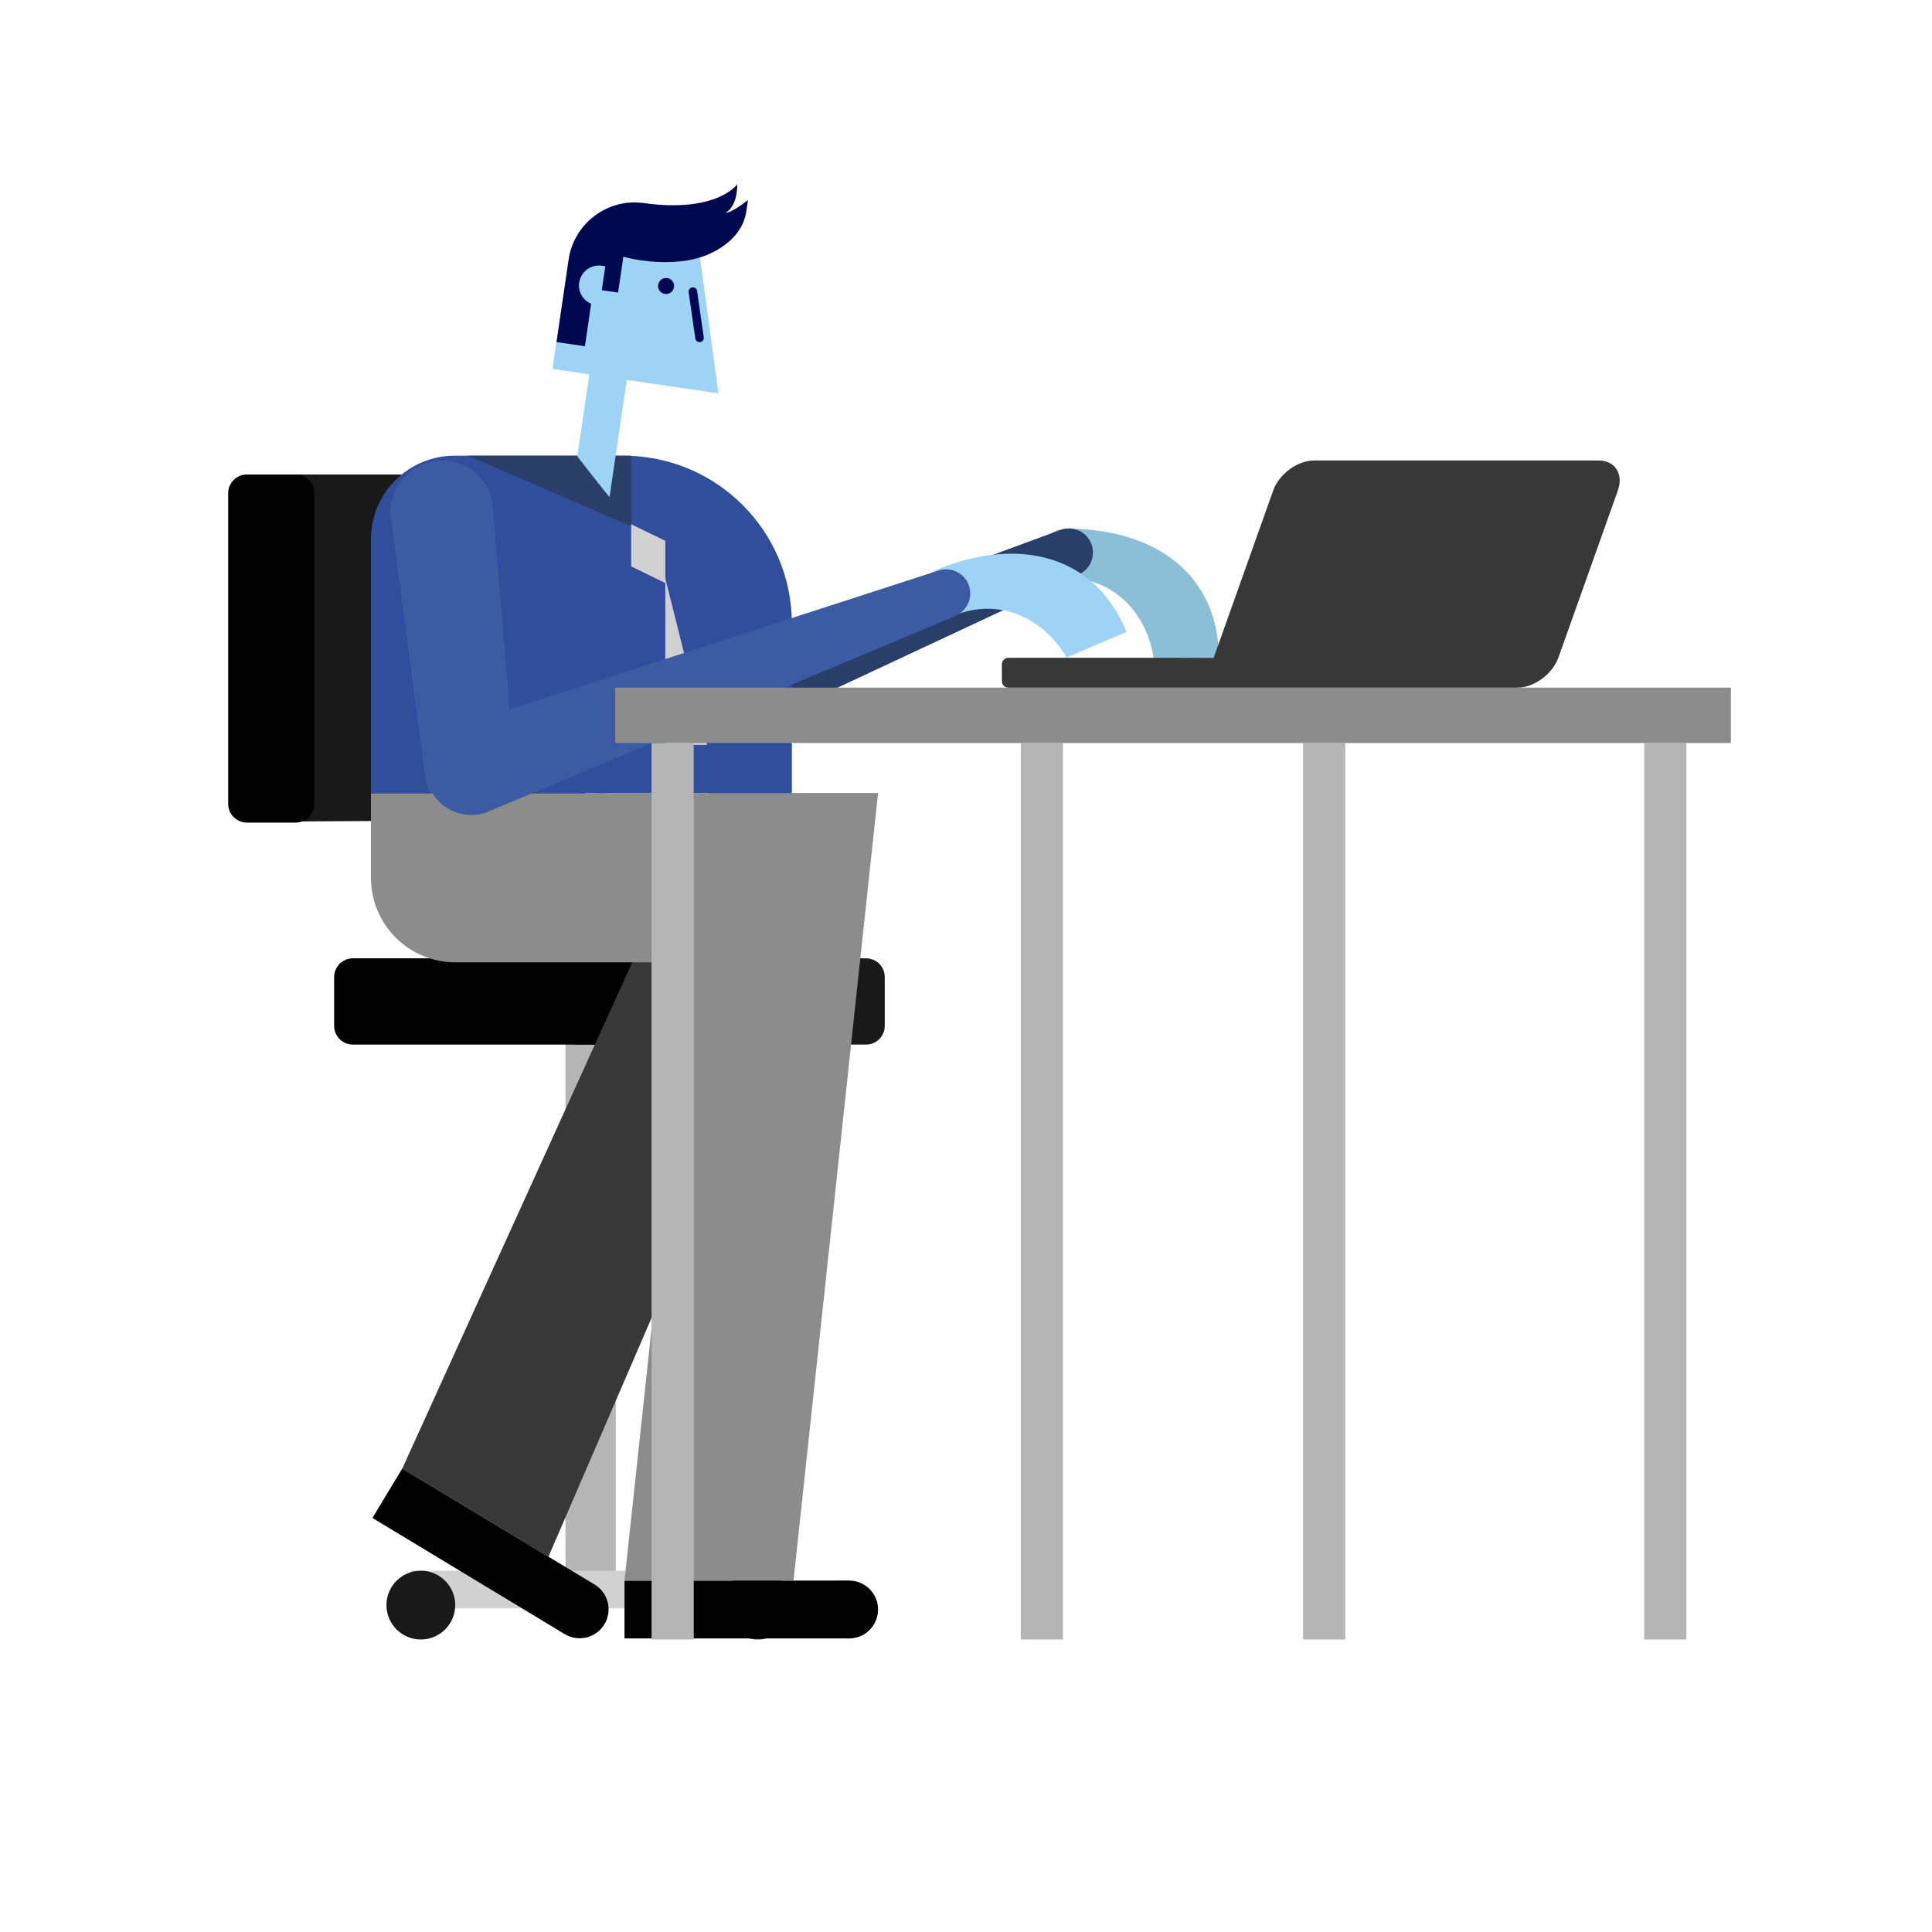 <?xml version="1.0" encoding="utf-8"?>
<!-- Generator: Adobe Illustrator 23.0.0, SVG Export Plug-In . SVG Version: 6.00 Build 0)  -->
<svg version="1.1" id="Capa_1" xmlns="http://www.w3.org/2000/svg" xmlns:xlink="http://www.w3.org/1999/xlink" x="0px" y="0px"
	 viewBox="0 0 800 800" enable-background="new 0 0 800 800" xml:space="preserve">
<g>
	<g>
		<path fill="#191919" d="M243.4,214.32v108.44c0,9.82-8.03,16.77-17.85,16.77c-1.27,0-113.21,0.68-113.21,0.68V196.47h113.21
			C235.37,196.47,243.4,204.51,243.4,214.32z"/>
		<path d="M130.19,204.2v128.7c0,4.25-3.48,7.72-7.72,7.72h-20.26c-4.25,0-7.72-3.48-7.72-7.72V204.2c0-4.25,3.48-7.72,7.72-7.72
			h20.26C126.71,196.47,130.19,199.95,130.19,204.2z"/>
		<path fill="#B5B5B5" d="M254.99,663.19h-20.83V430.22h20.83V663.19z"/>
		<path fill="#D1D1D1" d="M169.99,650.4h143.83v15.58H169.99V650.4z"/>
		<path fill="#191919" d="M358.63,432.53H239.17c-4.25,0-7.72-3.48-7.72-7.72v-20.26c0-4.25,3.48-7.72,7.72-7.72h119.47
			c4.25,0,7.72,3.48,7.72,7.72v20.26C366.36,429.06,362.88,432.53,358.63,432.53z"/>
		<path d="M265.55,432.53H146.08c-4.25,0-7.72-3.48-7.72-7.72v-20.26c0-4.25,3.48-7.72,7.72-7.72h119.47c4.25,0,7.72,3.48,7.72,7.72
			v20.26C273.27,429.06,269.8,432.53,265.55,432.53z"/>
	</g>
	<path fill="#191919" d="M188.5,664.64c0,7.86-6.38,14.24-14.24,14.24c-7.86,0-14.24-6.38-14.24-14.24
		c0-7.86,6.38-14.24,14.24-14.24C182.12,650.4,188.5,656.78,188.5,664.64z"/>
	<path fill="#191919" d="M328.05,664.64c0,7.86-6.38,14.24-14.24,14.24c-7.86,0-14.24-6.38-14.24-14.24
		c0-7.86,6.38-14.24,14.24-14.24C321.67,650.4,328.05,656.78,328.05,664.64z"/>
</g>
<path fill="#8BBFD8" d="M440.47,218.94c33.43-0.61,63.81,15.48,64.3,53.34l-27.03,0.49c-2.82-19.19-17.01-33.81-36.9-33.53l0-0.17
	c-5.42-0.01-9.86-4.35-9.96-9.79c-0.1-5.45,4.18-9.93,9.6-10.15L440.47,218.94z"/>
<path fill="#293E68" d="M231.43,316.25c-3.6-9.74,1.38-20.55,11.11-24.15l196.37-72.6l0.01,0.02c0.07-0.03,0.12-0.07,0.19-0.09
	c5.18-1.91,10.92,0.73,12.84,5.91c1.91,5.18-0.73,10.92-5.91,12.84c-0.07,0.02-0.13,0.03-0.2,0.05l0.07,0.18
	c0,0-189.42,88.62-190.33,88.95C245.84,330.96,235.03,325.99,231.43,316.25z"/>
<g>
	<path fill="#304E9C" d="M327.9,258.24v70.25H153.6V223.25c0-19.08,15.51-34.55,34.64-34.55c0.07,0,0.14,0.01,0.21,0.01l0.01-0.01
		h69.72C296.68,188.7,327.9,219.83,327.9,258.24z"/>
	<path fill="#293E68" d="M261.36,188.7v29.21l-67.58-29.21H261.36z"/>
	<path fill="#D1D1D1" d="M261.36,234.52V217.1l14.13,6.82v17.52L261.36,234.52z"/>
	<path fill="#D1D1D1" d="M292.77,308.44h-17.28V239.5L292.77,308.44z"/>
</g>
<path fill="#3B5BA3" d="M212.73,314.02c0.6,14.47-3.48,20.3-13.53,22.88c-10.05,2.58-20.3-3.48-22.88-13.53l-14-105.93
	c-2.94-11.44,3.95-23.09,15.39-26.02c11.44-2.94,23.09,3.95,26.02,15.39C203.94,207.59,212.73,313.93,212.73,314.02z"/>
<path fill="#9DD3F4" d="M259.54,157.29l-7.13,48.48c-0.05,0.36-13.37-16.82-13.37-16.82l4.99-33.94l-15.26-2.24l6.68-45.43
	c2.22-15.05,16.21-25.46,31.27-23.25c11.86,1.75,20.81,10.82,23,21.95l0.03,0l7.74,56.83L259.54,157.29z"/>
<path fill="#000851" d="M279.09,118.91c-0.27,1.82-1.96,3.07-3.77,2.8c-1.82-0.27-3.07-1.96-2.8-3.77c0.27-1.82,1.96-3.07,3.77-2.8
	C278.11,115.4,279.36,117.09,279.09,118.91z"/>
<path fill="#000851" d="M289.91,141.66c-0.17,0.02-0.35,0.02-0.51,0c-0.75-0.11-1.38-0.7-1.49-1.5l-2.76-19.16
	c-0.14-0.97,0.53-1.86,1.5-2c0.97-0.13,1.86,0.53,2,1.5l2.76,19.16C291.55,140.63,290.88,141.52,289.91,141.66z"/>
<path fill="#000851" d="M309.73,82.79l-0.69,4.67c-2.13,14.49-19.2,19.15-19.2,19.15c-6.43,1.99-15.15,2.55-24.53,1.17
	c-2.5-0.37-4.9-0.87-7.2-1.46l-2.18,14.83l-6.75-0.99l1.46-9.92l-1.43-0.21c-4.52-0.66-8.72,2.46-9.39,6.98
	c-0.56,3.8,1.58,7.35,4.96,8.79l-2.58,17.57l-11.76-1.73l5.05-34.29c0.54-3.69,1.82-7.08,3.63-10.09c-0.01-0.01-0.01-0.01-0.02-0.02
	c0.1-0.16,0.22-0.3,0.32-0.45c0.51-0.81,1.05-1.58,1.63-2.32c0.18-0.23,0.35-0.47,0.53-0.7c0.66-0.79,1.37-1.53,2.11-2.23
	c0.32-0.31,0.65-0.61,0.98-0.9c0.13-0.11,0.24-0.23,0.37-0.34l0.05,0.01c5.82-4.87,13.57-7.39,21.67-6.19
	c30.27,4.13,38.53-7.84,38.53-7.84c-0.04,10.02-5,11.9-5,11.9C303.34,88.02,309.73,82.79,309.73,82.79z"/>
<g>
	<path fill="#383838" d="M293.59,328.48h69.99L227.11,644.59l-60.53-36.51L293.59,328.48z"/>
	<path d="M233.96,676.73c-0.06-0.03-79.74-48.18-79.74-48.18l12.35-20.47c0,0,79.63,48.03,79.63,48.03
		c5.67,3.42,7.5,10.8,4.08,16.47C246.89,678.2,239.62,680.03,233.96,676.73z"/>
	<path d="M363.58,666.45c0,6.63-5.37,12-12,12c0,0-92.99,0-92.99,0v-23.91c0,0,93.1-0.08,93.16-0.07
		C358.3,654.57,363.58,659.89,363.58,666.45z"/>
	<path fill="#8C8C8C" d="M363.58,328.49l-35,326h-69.99l27.48-256H188.6c-19.33,0-35-15.67-35-35v-35L363.58,328.49z"/>
</g>
<g>
	<path fill="#9DD3F4" d="M386.91,236.29c30.77-13.1,64.96-9.58,79.6,25.35l-24.87,10.59c-9.81-16.73-28.45-24.97-46.78-17.25
		l-0.07-0.15c-5.03,2.02-10.77-0.33-12.91-5.34c-2.13-5.01,0.15-10.78,5.1-13.01L386.91,236.29z"/>
	<path fill="#3B5BA3" d="M177.24,324.48c-3.2-9.88,2.21-20.47,12.09-23.67l199.17-64.52l0.01,0.02c0.07-0.02,0.12-0.06,0.19-0.08
		c5.25-1.7,10.88,1.18,12.58,6.43c1.7,5.25-1.18,10.88-6.43,12.58c-0.07,0.02-0.14,0.02-0.2,0.04l0.06,0.19
		c0,0-192.88,80.81-193.8,81.11C191.04,339.77,180.44,334.36,177.24,324.48z"/>
</g>
<path fill="#B5B5B5" d="M422.69,307.67h17.46v371.21h-17.46V307.67z"/>
<path fill="#B5B5B5" d="M539.59,307.67h17.46v371.21h-17.46V307.67z"/>
<path fill="#B5B5B5" d="M680.84,307.67h17.46v371.21h-17.46V307.67z"/>
<path fill="#8C8C8C" d="M254.74,284.72h461.98v22.95H254.74V284.72z"/>
<path fill="#B5B5B5" d="M269.8,307.67h17.46v371.21H269.8V307.67z"/>
<path fill="#383838" d="M669.92,203.12l-24.61,69.15c-2.44,6.85-10.04,12.46-16.89,12.46H515.52h-4.92h-93.08
	c-1.47,0-2.67-1.2-2.67-2.67v-7.01c0-1.47,1.2-2.67,2.67-2.67h85.03c0.01-0.03,0.02-0.06,0.03-0.09l24.61-69.15
	c2.44-6.85,10.04-12.46,16.89-12.46H661.9C668.75,190.66,672.36,196.27,669.92,203.12z"/>
</svg>

